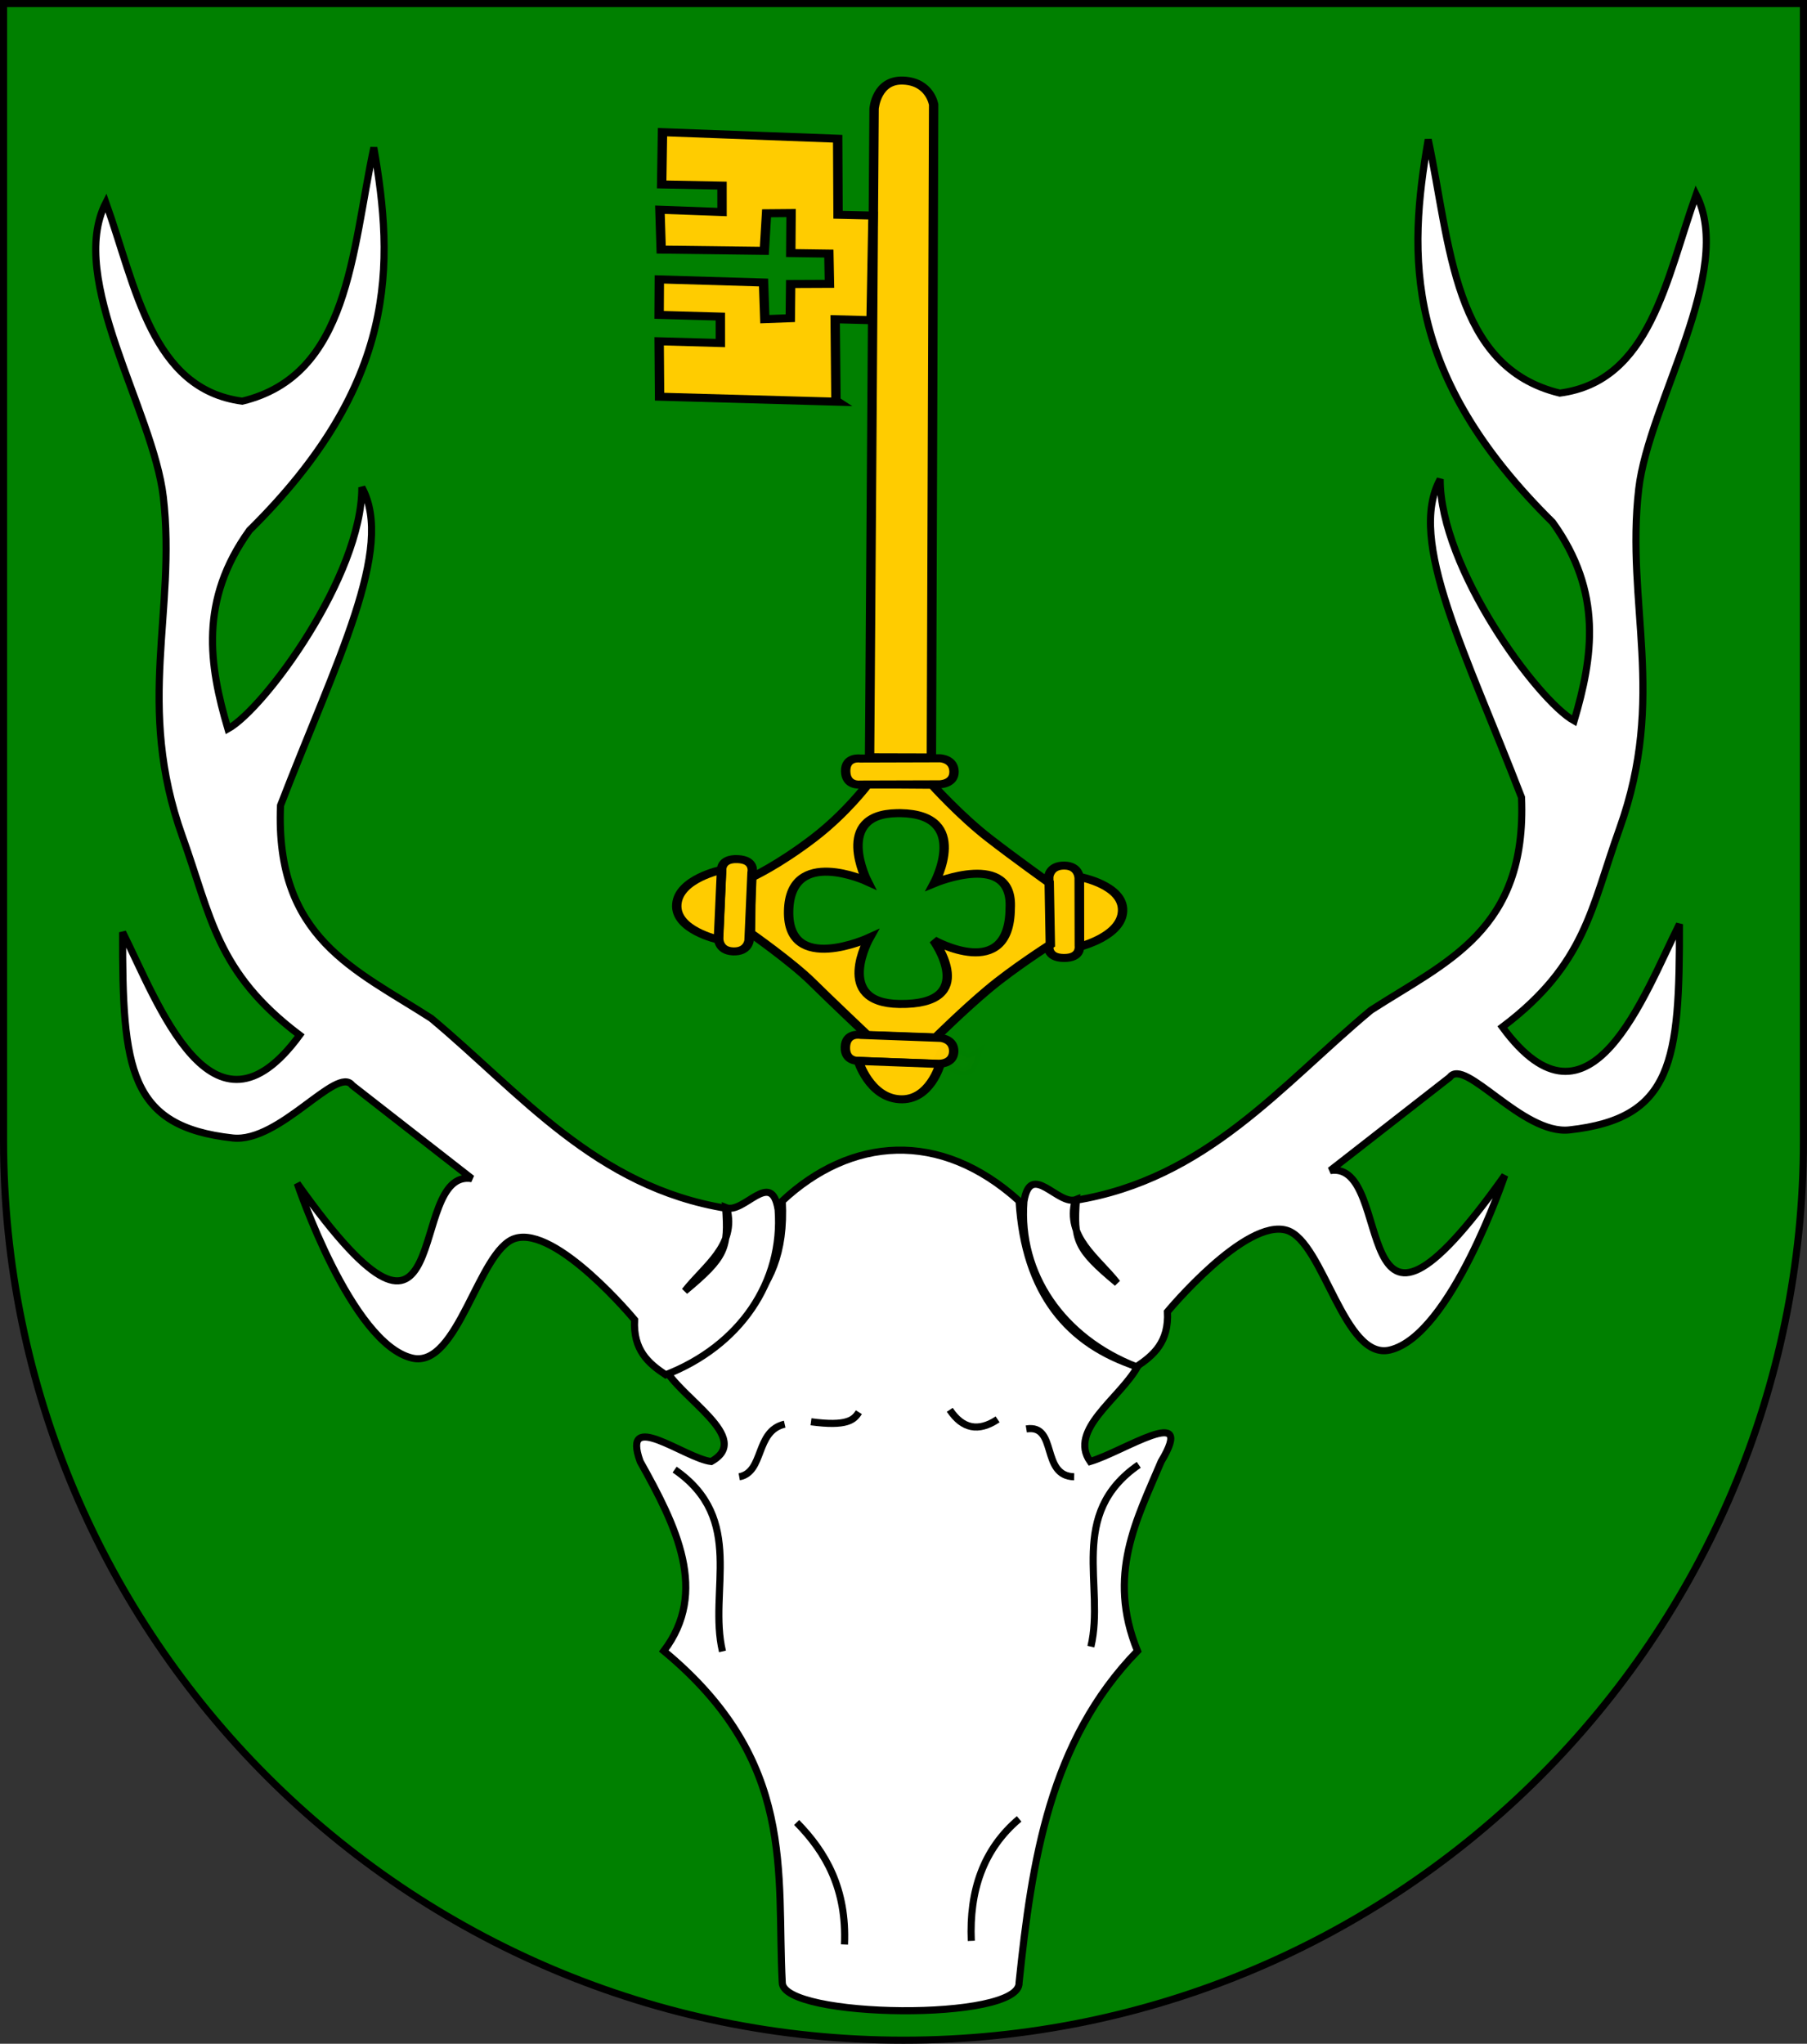 <?xml version="1.0" encoding="UTF-8" standalone="no"?>
<!-- Created with Inkscape (http://www.inkscape.org/) -->
<svg
   xmlns:dc="http://purl.org/dc/elements/1.1/"
   xmlns:cc="http://creativecommons.org/ns#"
   xmlns:rdf="http://www.w3.org/1999/02/22-rdf-syntax-ns#"
   xmlns:svg="http://www.w3.org/2000/svg"
   xmlns="http://www.w3.org/2000/svg"
   xmlns:sodipodi="http://sodipodi.sourceforge.net/DTD/sodipodi-0.dtd"
   xmlns:inkscape="http://www.inkscape.org/namespaces/inkscape"
   width="763"
   height="863"
   id="svg2"
   version="1.1"
   inkscape:version="0.46"
   sodipodi:docname="Wappen Familie Hirschenrode.svg"
   sodipodi:version="0.32"
   inkscape:output_extension="org.inkscape.output.svg.inkscape">
  <rect width="100%" height="100%" fill="#333333" stroke="none"/>
  <defs
     id="defs4">
    <inkscape:perspective
       sodipodi:type="inkscape:persp3d"
       inkscape:vp_x="0 : 526.18109 : 1"
       inkscape:vp_y="0 : 1000 : 0"
       inkscape:vp_z="744.09448 : 526.18109 : 1"
       inkscape:persp3d-origin="372.04724 : 350.78739 : 1"
       id="perspective10" />
    <inkscape:perspective
       id="perspective2828"
       inkscape:persp3d-origin="0.5 : 0.33333333 : 1"
       inkscape:vp_z="1 : 0.5 : 1"
       inkscape:vp_y="0 : 1000 : 0"
       inkscape:vp_x="0 : 0.5 : 1"
       sodipodi:type="inkscape:persp3d" />
    <inkscape:perspective
       id="perspective2828-7"
       inkscape:persp3d-origin="0.5 : 0.33333333 : 1"
       inkscape:vp_z="1 : 0.5 : 1"
       inkscape:vp_y="0 : 1000 : 0"
       inkscape:vp_x="0 : 0.5 : 1"
       sodipodi:type="inkscape:persp3d" />
    <inkscape:perspective
       id="perspective3640"
       inkscape:persp3d-origin="0.5 : 0.33333333 : 1"
       inkscape:vp_z="1 : 0.5 : 1"
       inkscape:vp_y="0 : 1000 : 0"
       inkscape:vp_x="0 : 0.5 : 1"
       sodipodi:type="inkscape:persp3d" />
    <inkscape:perspective
       id="perspective3670"
       inkscape:persp3d-origin="0.5 : 0.33333333 : 1"
       inkscape:vp_z="1 : 0.5 : 1"
       inkscape:vp_y="0 : 1000 : 0"
       inkscape:vp_x="0 : 0.5 : 1"
       sodipodi:type="inkscape:persp3d" />
    <inkscape:perspective
       id="perspective3693"
       inkscape:persp3d-origin="0.5 : 0.33333333 : 1"
       inkscape:vp_z="1 : 0.5 : 1"
       inkscape:vp_y="0 : 1000 : 0"
       inkscape:vp_x="0 : 0.5 : 1"
       sodipodi:type="inkscape:persp3d" />
    <inkscape:perspective
       id="perspective3720"
       inkscape:persp3d-origin="0.5 : 0.33333333 : 1"
       inkscape:vp_z="1 : 0.5 : 1"
       inkscape:vp_y="0 : 1000 : 0"
       inkscape:vp_x="0 : 0.5 : 1"
       sodipodi:type="inkscape:persp3d" />
    <inkscape:perspective
       id="perspective3747"
       inkscape:persp3d-origin="0.5 : 0.33333333 : 1"
       inkscape:vp_z="1 : 0.5 : 1"
       inkscape:vp_y="0 : 1000 : 0"
       inkscape:vp_x="0 : 0.5 : 1"
       sodipodi:type="inkscape:persp3d" />
    <inkscape:perspective
       id="perspective3763"
       inkscape:persp3d-origin="0.5 : 0.33333333 : 1"
       inkscape:vp_z="1 : 0.5 : 1"
       inkscape:vp_y="0 : 1000 : 0"
       inkscape:vp_x="0 : 0.5 : 1"
       sodipodi:type="inkscape:persp3d" />
    <inkscape:perspective
       id="perspective3792"
       inkscape:persp3d-origin="0.5 : 0.33333333 : 1"
       inkscape:vp_z="1 : 0.5 : 1"
       inkscape:vp_y="0 : 1000 : 0"
       inkscape:vp_x="0 : 0.5 : 1"
       sodipodi:type="inkscape:persp3d" />
    <inkscape:perspective
       id="perspective3814"
       inkscape:persp3d-origin="0.5 : 0.33333333 : 1"
       inkscape:vp_z="1 : 0.5 : 1"
       inkscape:vp_y="0 : 1000 : 0"
       inkscape:vp_x="0 : 0.5 : 1"
       sodipodi:type="inkscape:persp3d" />
    <inkscape:perspective
       id="perspective3841"
       inkscape:persp3d-origin="0.5 : 0.33333333 : 1"
       inkscape:vp_z="1 : 0.5 : 1"
       inkscape:vp_y="0 : 1000 : 0"
       inkscape:vp_x="0 : 0.5 : 1"
       sodipodi:type="inkscape:persp3d" />
    <inkscape:perspective
       id="perspective3841-5"
       inkscape:persp3d-origin="0.5 : 0.33333333 : 1"
       inkscape:vp_z="1 : 0.5 : 1"
       inkscape:vp_y="0 : 1000 : 0"
       inkscape:vp_x="0 : 0.5 : 1"
       sodipodi:type="inkscape:persp3d" />
    <inkscape:perspective
       id="perspective3872"
       inkscape:persp3d-origin="0.5 : 0.33333333 : 1"
       inkscape:vp_z="1 : 0.5 : 1"
       inkscape:vp_y="0 : 1000 : 0"
       inkscape:vp_x="0 : 0.5 : 1"
       sodipodi:type="inkscape:persp3d" />
    <inkscape:perspective
       id="perspective3898"
       inkscape:persp3d-origin="0.5 : 0.33333333 : 1"
       inkscape:vp_z="1 : 0.5 : 1"
       inkscape:vp_y="0 : 1000 : 0"
       inkscape:vp_x="0 : 0.5 : 1"
       sodipodi:type="inkscape:persp3d" />
    <inkscape:perspective
       id="perspective3920"
       inkscape:persp3d-origin="0.5 : 0.33333333 : 1"
       inkscape:vp_z="1 : 0.5 : 1"
       inkscape:vp_y="0 : 1000 : 0"
       inkscape:vp_x="0 : 0.5 : 1"
       sodipodi:type="inkscape:persp3d" />
    <inkscape:perspective
       id="perspective2860"
       inkscape:persp3d-origin="0.5 : 0.33333333 : 1"
       inkscape:vp_z="1 : 0.5 : 1"
       inkscape:vp_y="0 : 1000 : 0"
       inkscape:vp_x="0 : 0.5 : 1"
       sodipodi:type="inkscape:persp3d" />
    <inkscape:perspective
       id="perspective3672"
       inkscape:persp3d-origin="0.5 : 0.33333333 : 1"
       inkscape:vp_z="1 : 0.5 : 1"
       inkscape:vp_y="0 : 1000 : 0"
       inkscape:vp_x="0 : 0.5 : 1"
       sodipodi:type="inkscape:persp3d" />
    <inkscape:perspective
       id="perspective3695"
       inkscape:persp3d-origin="0.5 : 0.33333333 : 1"
       inkscape:vp_z="1 : 0.5 : 1"
       inkscape:vp_y="0 : 1000 : 0"
       inkscape:vp_x="0 : 0.5 : 1"
       sodipodi:type="inkscape:persp3d" />
    <inkscape:perspective
       id="perspective3261"
       inkscape:persp3d-origin="0.5 : 0.33333333 : 1"
       inkscape:vp_z="1 : 0.5 : 1"
       inkscape:vp_y="0 : 1000 : 0"
       inkscape:vp_x="0 : 0.5 : 1"
       sodipodi:type="inkscape:persp3d" />
    <inkscape:perspective
       id="perspective2828-1"
       inkscape:persp3d-origin="0.5 : 0.33333333 : 1"
       inkscape:vp_z="1 : 0.5 : 1"
       inkscape:vp_y="0 : 1000 : 0"
       inkscape:vp_x="0 : 0.5 : 1"
       sodipodi:type="inkscape:persp3d" />
    <inkscape:perspective
       id="perspective3652"
       inkscape:persp3d-origin="0.5 : 0.33333333 : 1"
       inkscape:vp_z="1 : 0.5 : 1"
       inkscape:vp_y="0 : 1000 : 0"
       inkscape:vp_x="0 : 0.5 : 1"
       sodipodi:type="inkscape:persp3d" />
    <inkscape:perspective
       id="perspective3652-2"
       inkscape:persp3d-origin="0.5 : 0.33333333 : 1"
       inkscape:vp_z="1 : 0.5 : 1"
       inkscape:vp_y="0 : 1000 : 0"
       inkscape:vp_x="0 : 0.5 : 1"
       sodipodi:type="inkscape:persp3d" />
    <inkscape:perspective
       id="perspective3652-5"
       inkscape:persp3d-origin="0.5 : 0.33333333 : 1"
       inkscape:vp_z="1 : 0.5 : 1"
       inkscape:vp_y="0 : 1000 : 0"
       inkscape:vp_x="0 : 0.5 : 1"
       sodipodi:type="inkscape:persp3d" />
    <inkscape:perspective
       id="perspective3727"
       inkscape:persp3d-origin="0.5 : 0.33333333 : 1"
       inkscape:vp_z="1 : 0.5 : 1"
       inkscape:vp_y="0 : 1000 : 0"
       inkscape:vp_x="0 : 0.5 : 1"
       sodipodi:type="inkscape:persp3d" />
    <inkscape:perspective
       id="perspective3843"
       inkscape:persp3d-origin="0.5 : 0.33333333 : 1"
       inkscape:vp_z="1 : 0.5 : 1"
       inkscape:vp_y="0 : 1000 : 0"
       inkscape:vp_x="0 : 0.5 : 1"
       sodipodi:type="inkscape:persp3d" />
    <inkscape:perspective
       id="perspective3970"
       inkscape:persp3d-origin="0.5 : 0.33333333 : 1"
       inkscape:vp_z="1 : 0.5 : 1"
       inkscape:vp_y="0 : 1000 : 0"
       inkscape:vp_x="0 : 0.5 : 1"
       sodipodi:type="inkscape:persp3d" />
    <inkscape:perspective
       id="perspective4007"
       inkscape:persp3d-origin="0.5 : 0.33333333 : 1"
       inkscape:vp_z="1 : 0.5 : 1"
       inkscape:vp_y="0 : 1000 : 0"
       inkscape:vp_x="0 : 0.5 : 1"
       sodipodi:type="inkscape:persp3d" />
    <inkscape:perspective
       id="perspective4062"
       inkscape:persp3d-origin="0.5 : 0.33333333 : 1"
       inkscape:vp_z="1 : 0.5 : 1"
       inkscape:vp_y="0 : 1000 : 0"
       inkscape:vp_x="0 : 0.5 : 1"
       sodipodi:type="inkscape:persp3d" />
    <inkscape:perspective
       id="perspective4153"
       inkscape:persp3d-origin="0.5 : 0.33333333 : 1"
       inkscape:vp_z="1 : 0.5 : 1"
       inkscape:vp_y="0 : 1000 : 0"
       inkscape:vp_x="0 : 0.5 : 1"
       sodipodi:type="inkscape:persp3d" />
    <inkscape:perspective
       id="perspective4316"
       inkscape:persp3d-origin="0.5 : 0.33333333 : 1"
       inkscape:vp_z="1 : 0.5 : 1"
       inkscape:vp_y="0 : 1000 : 0"
       inkscape:vp_x="0 : 0.5 : 1"
       sodipodi:type="inkscape:persp3d" />
    <inkscape:perspective
       id="perspective4316-9"
       inkscape:persp3d-origin="0.5 : 0.33333333 : 1"
       inkscape:vp_z="1 : 0.5 : 1"
       inkscape:vp_y="0 : 1000 : 0"
       inkscape:vp_x="0 : 0.5 : 1"
       sodipodi:type="inkscape:persp3d" />
    <inkscape:perspective
       id="perspective2898"
       inkscape:persp3d-origin="0.5 : 0.33333333 : 1"
       inkscape:vp_z="1 : 0.5 : 1"
       inkscape:vp_y="0 : 1000 : 0"
       inkscape:vp_x="0 : 0.5 : 1"
       sodipodi:type="inkscape:persp3d" />
    <inkscape:perspective
       id="perspective3337"
       inkscape:persp3d-origin="0.5 : 0.33333333 : 1"
       inkscape:vp_z="1 : 0.5 : 1"
       inkscape:vp_y="0 : 1000 : 0"
       inkscape:vp_x="0 : 0.5 : 1"
       sodipodi:type="inkscape:persp3d" />
    <inkscape:perspective
       id="perspective3373"
       inkscape:persp3d-origin="0.5 : 0.33333333 : 1"
       inkscape:vp_z="1 : 0.5 : 1"
       inkscape:vp_y="0 : 1000 : 0"
       inkscape:vp_x="0 : 0.5 : 1"
       sodipodi:type="inkscape:persp3d" />
    <inkscape:perspective
       id="perspective2898-1"
       inkscape:persp3d-origin="0.5 : 0.33333333 : 1"
       inkscape:vp_z="1 : 0.5 : 1"
       inkscape:vp_y="0 : 1000 : 0"
       inkscape:vp_x="0 : 0.5 : 1"
       sodipodi:type="inkscape:persp3d" />
    <inkscape:perspective
       id="perspective2920"
       inkscape:persp3d-origin="0.5 : 0.33333333 : 1"
       inkscape:vp_z="1 : 0.5 : 1"
       inkscape:vp_y="0 : 1000 : 0"
       inkscape:vp_x="0 : 0.5 : 1"
       sodipodi:type="inkscape:persp3d" />
    <inkscape:perspective
       id="perspective2920-0"
       inkscape:persp3d-origin="0.5 : 0.33333333 : 1"
       inkscape:vp_z="1 : 0.5 : 1"
       inkscape:vp_y="0 : 1000 : 0"
       inkscape:vp_x="0 : 0.5 : 1"
       sodipodi:type="inkscape:persp3d" />
    <inkscape:perspective
       id="perspective2920-4"
       inkscape:persp3d-origin="0.5 : 0.33333333 : 1"
       inkscape:vp_z="1 : 0.5 : 1"
       inkscape:vp_y="0 : 1000 : 0"
       inkscape:vp_x="0 : 0.5 : 1"
       sodipodi:type="inkscape:persp3d" />
    <inkscape:perspective
       id="perspective2962"
       inkscape:persp3d-origin="0.5 : 0.33333333 : 1"
       inkscape:vp_z="1 : 0.5 : 1"
       inkscape:vp_y="0 : 1000 : 0"
       inkscape:vp_x="0 : 0.5 : 1"
       sodipodi:type="inkscape:persp3d" />
    <inkscape:perspective
       id="perspective2962-2"
       inkscape:persp3d-origin="0.5 : 0.33333333 : 1"
       inkscape:vp_z="1 : 0.5 : 1"
       inkscape:vp_y="0 : 1000 : 0"
       inkscape:vp_x="0 : 0.5 : 1"
       sodipodi:type="inkscape:persp3d" />
    <inkscape:perspective
       id="perspective3065"
       inkscape:persp3d-origin="0.5 : 0.33333333 : 1"
       inkscape:vp_z="1 : 0.5 : 1"
       inkscape:vp_y="0 : 1000 : 0"
       inkscape:vp_x="0 : 0.5 : 1"
       sodipodi:type="inkscape:persp3d" />
    <inkscape:perspective
       id="perspective3065-1"
       inkscape:persp3d-origin="0.5 : 0.33333333 : 1"
       inkscape:vp_z="1 : 0.5 : 1"
       inkscape:vp_y="0 : 1000 : 0"
       inkscape:vp_x="0 : 0.5 : 1"
       sodipodi:type="inkscape:persp3d" />
    <inkscape:perspective
       id="perspective3350"
       inkscape:persp3d-origin="0.5 : 0.33333333 : 1"
       inkscape:vp_z="1 : 0.5 : 1"
       inkscape:vp_y="0 : 1000 : 0"
       inkscape:vp_x="0 : 0.5 : 1"
       sodipodi:type="inkscape:persp3d" />
    <inkscape:perspective
       id="perspective2975"
       inkscape:persp3d-origin="0.5 : 0.33333333 : 1"
       inkscape:vp_z="1 : 0.5 : 1"
       inkscape:vp_y="0 : 1000 : 0"
       inkscape:vp_x="0 : 0.5 : 1"
       sodipodi:type="inkscape:persp3d" />
    <inkscape:perspective
       id="perspective2989"
       inkscape:persp3d-origin="0.5 : 0.33333333 : 1"
       inkscape:vp_z="1 : 0.5 : 1"
       inkscape:vp_y="0 : 1000 : 0"
       inkscape:vp_x="0 : 0.5 : 1"
       sodipodi:type="inkscape:persp3d" />
    <inkscape:perspective
       id="perspective3894"
       inkscape:persp3d-origin="0.5 : 0.33333333 : 1"
       inkscape:vp_z="1 : 0.5 : 1"
       inkscape:vp_y="0 : 1000 : 0"
       inkscape:vp_x="0 : 0.5 : 1"
       sodipodi:type="inkscape:persp3d" />
    <inkscape:perspective
       id="perspective3894-9"
       inkscape:persp3d-origin="0.5 : 0.33333333 : 1"
       inkscape:vp_z="1 : 0.5 : 1"
       inkscape:vp_y="0 : 1000 : 0"
       inkscape:vp_x="0 : 0.5 : 1"
       sodipodi:type="inkscape:persp3d" />
    <inkscape:perspective
       id="perspective2948"
       inkscape:persp3d-origin="0.5 : 0.33333333 : 1"
       inkscape:vp_z="1 : 0.5 : 1"
       inkscape:vp_y="0 : 1000 : 0"
       inkscape:vp_x="0 : 0.5 : 1"
       sodipodi:type="inkscape:persp3d" />
    <inkscape:perspective
       id="perspective2970"
       inkscape:persp3d-origin="0.5 : 0.33333333 : 1"
       inkscape:vp_z="1 : 0.5 : 1"
       inkscape:vp_y="0 : 1000 : 0"
       inkscape:vp_x="0 : 0.5 : 1"
       sodipodi:type="inkscape:persp3d" />
    <inkscape:perspective
       id="perspective2897"
       inkscape:persp3d-origin="0.5 : 0.33333333 : 1"
       inkscape:vp_z="1 : 0.5 : 1"
       inkscape:vp_y="0 : 1000 : 0"
       inkscape:vp_x="0 : 0.5 : 1"
       sodipodi:type="inkscape:persp3d" />
    <inkscape:perspective
       id="perspective2916"
       inkscape:persp3d-origin="0.5 : 0.33333333 : 1"
       inkscape:vp_z="1 : 0.5 : 1"
       inkscape:vp_y="0 : 1000 : 0"
       inkscape:vp_x="0 : 0.5 : 1"
       sodipodi:type="inkscape:persp3d" />
  </defs>
  <sodipodi:namedview
     id="base"
     pagecolor="#ffffff"
     bordercolor="#666666"
     borderopacity="1.0"
     inkscape:pageopacity="0.0"
     inkscape:pageshadow="2"
     inkscape:zoom="0.49497475"
     inkscape:cx="549.61192"
     inkscape:cy="356.33344"
     inkscape:document-units="px"
     inkscape:current-layer="layer1"
     showgrid="false"
     inkscape:window-width="755"
     inkscape:window-height="778"
     inkscape:window-x="475"
     inkscape:window-y="0"
     inkscape:window-maximized="1"
     showguides="true"
     inkscape:guide-bbox="true">
    <inkscape:grid
       type="xygrid"
       id="grid2816"
       empspacing="5"
       visible="true"
       enabled="true"
       snapvisiblegridlinesonly="true" />
  </sodipodi:namedview>
  <g
     inkscape:label="Ebene 1"
     inkscape:groupmode="layer"
     id="layer1"
     transform="translate(-1.644,-192.036)">
    <path
       style="fill:#008000;fill-opacity:1;stroke:#000000;stroke-width:3;stroke-miterlimit:4;stroke-opacity:1;stroke-dasharray:none"
       d="m 3.144,193.536 0,480 c 0,209.868 170.132,380 380,380 209.868,0 380,-170.132 380,-380 l 0,-480 -760,0 z"
       id="path2850" />
    <g
       id="g3236"
       transform="matrix(1.32,0,0,1.13,-121.011,-23.908)">
      <g
         transform="matrix(-0.418,-0.325,-0.321,0.412,712.872,282.147)"
         id="g11469"
         style="fill:#ffcc00;fill-opacity:1;stroke:#000000;stroke-width:5.705;stroke-miterlimit:4;stroke-dasharray:none;stroke-opacity:1">
        <path
           style="fill:#ffcc00;fill-opacity:1;fill-rule:evenodd;stroke:#000000;stroke-width:5.705;stroke-linecap:butt;stroke-linejoin:miter;stroke-miterlimit:4;stroke-dasharray:none;stroke-opacity:1"
           d="M 133.94,681.405 L 104.579,719.533 C 104.579,719.533 98.332,725.624 106.805,732.149 C 115.278,738.673 119.495,730.5 119.495,730.5 L 149.107,692.046 C 149.107,692.046 153.8,685.277 146.63,679.756 C 139.461,674.235 133.94,681.405 133.94,681.405 L 133.94,681.405 z"
           id="path11471"
           sodipodi:nodetypes="ccsccsc" />
        <path
           style="fill:#ffcc00;fill-opacity:1;fill-rule:evenodd;stroke:#000000;stroke-width:5.705;stroke-linecap:butt;stroke-linejoin:miter;stroke-miterlimit:4;stroke-dasharray:none;stroke-opacity:1"
           d="M 104.221,719.871 C 104.221,719.871 88.59,698.328 99.17,683.506 C 109.986,668.354 134.526,680.476 134.526,680.476 L 104.221,719.871 z"
           id="path11473"
           sodipodi:nodetypes="cscc" />
      </g>
      <path
         style="fill:#ffcc00;fill-opacity:1;fill-rule:evenodd;stroke:#000000;stroke-width:3;stroke-linecap:butt;stroke-linejoin:miter;stroke-miterlimit:4;stroke-dasharray:none;stroke-opacity:1"
         d="M 391.105,484.355 L 370.506,484.189 C 370.506,484.189 363.631,494.956 353.199,504.286 C 341.779,514.499 333.202,519.026 333.202,519.026 L 332.99,539.757 C 332.99,539.757 346.218,550.619 352.571,557.938 C 358.924,565.257 370.328,577.859 370.328,577.859 L 392.261,578.767 C 392.261,578.767 400.927,568.723 409.037,560.777 C 417.147,552.831 428.902,544.076 428.902,544.076 L 428.547,520.984 C 428.547,520.984 417.86,512.118 409.192,504.258 C 400.054,495.973 391.105,484.355 391.105,484.355 L 391.105,484.355 z M 380.949,494.959 C 403.684,495.362 391.878,521.054 391.878,521.054 C 391.878,521.054 417.158,508.752 416.069,530.571 C 415.878,558.35 391.593,542.444 391.593,542.444 C 391.593,542.444 406.675,566.737 380.583,566.266 C 359.217,565.88 370.98,541.551 370.98,541.551 C 370.98,541.551 344.74,555.612 345.188,531.509 C 345.64,507.197 370.294,520.414 370.294,520.414 C 370.294,520.414 359.333,495.324 379.848,494.969 C 380.226,494.962 380.588,494.953 380.949,494.959 L 380.949,494.959 z"
         id="path11475" />
      <g
         transform="matrix(-0.418,-0.325,-0.321,0.412,676.239,338.11)"
         id="g11479"
         style="fill:#ffcc00;fill-opacity:1;stroke:#000000;stroke-width:5.705;stroke-miterlimit:4;stroke-dasharray:none;stroke-opacity:1;display:inline">
        <g
           transform="matrix(-3.191847e-2,-0.999,0.999,-3.191847e-2,-545.384,867.003)"
           id="g11481"
           style="fill:#ffcc00;fill-opacity:1;stroke:#000000;stroke-width:5.705;stroke-miterlimit:4;stroke-dasharray:none;stroke-opacity:1">
          <path
             sodipodi:nodetypes="ccsccsc"
             id="path11483"
             d="M 133.94,681.405 L 104.579,719.533 C 104.579,719.533 98.332,725.624 106.805,732.149 C 115.278,738.673 119.495,730.5 119.495,730.5 L 149.107,692.046 C 149.107,692.046 153.8,685.277 146.63,679.756 C 139.461,674.235 133.94,681.405 133.94,681.405 L 133.94,681.405 z"
             style="fill:#ffcc00;fill-opacity:1;fill-rule:evenodd;stroke:#000000;stroke-width:5.705;stroke-linecap:butt;stroke-linejoin:miter;stroke-miterlimit:4;stroke-dasharray:none;stroke-opacity:1" />
          <path
             sodipodi:nodetypes="cscc"
             id="path11485"
             d="M 104.221,719.871 C 104.221,719.871 88.59,698.328 99.17,683.506 C 109.986,668.354 134.526,680.476 134.526,680.476 L 104.221,719.871 z"
             style="fill:#ffcc00;fill-opacity:1;fill-rule:evenodd;stroke:#000000;stroke-width:5.705;stroke-linecap:butt;stroke-linejoin:miter;stroke-miterlimit:4;stroke-dasharray:none;stroke-opacity:1" />
        </g>
      </g>
      <g
         transform="matrix(0.405,0.341,0.337,-0.399,38.922,767.845)"
         id="g11487"
         style="fill:#ffcc00;fill-opacity:1;stroke:#000000;stroke-width:5.705;stroke-miterlimit:4;stroke-dasharray:none;stroke-opacity:1;display:inline">
        <path
           style="fill:#ffcc00;fill-opacity:1;fill-rule:evenodd;stroke:#000000;stroke-width:5.705;stroke-linecap:butt;stroke-linejoin:miter;stroke-miterlimit:4;stroke-dasharray:none;stroke-opacity:1"
           d="M 133.94,681.405 L 104.579,719.533 C 104.579,719.533 98.332,725.624 106.805,732.149 C 115.278,738.673 119.495,730.5 119.495,730.5 L 149.107,692.046 C 149.107,692.046 153.8,685.277 146.63,679.756 C 139.461,674.235 133.94,681.405 133.94,681.405 L 133.94,681.405 z"
           id="path11489"
           sodipodi:nodetypes="ccsccsc" />
        <path
           style="fill:#ffcc00;fill-opacity:1;fill-rule:evenodd;stroke:#000000;stroke-width:5.705;stroke-linecap:butt;stroke-linejoin:miter;stroke-miterlimit:4;stroke-dasharray:none;stroke-opacity:1"
           d="M 104.221,719.871 C 104.221,719.871 88.59,698.328 99.17,683.506 C 109.986,668.354 134.526,680.476 134.526,680.476 L 104.221,719.871 z"
           id="path11491"
           sodipodi:nodetypes="cscc" />
      </g>
      <path
         style="fill:#ffcc00;fill-opacity:1;fill-rule:evenodd;stroke:#000000;stroke-width:3;stroke-linecap:butt;stroke-linejoin:miter;stroke-miterlimit:4;stroke-dasharray:none;stroke-opacity:1;display:inline"
         d="M 393.416,484.187 L 368.071,484.274 C 368.071,484.274 363.533,484.937 363.437,479.323 C 363.341,473.71 368.122,474.557 368.122,474.557 L 393.684,474.469 C 393.684,474.469 398.02,474.67 398.101,479.42 C 398.182,484.171 393.416,484.187 393.416,484.187 z"
         id="path11493"
         sodipodi:nodetypes="ccsccsc" />
      <path
         sodipodi:nodetypes="cscccc"
         id="path11495"
         d="M 391.58,230.208 C 391.58,230.208 390.447,221.621 381.835,221.211 C 373.223,220.8 372.526,231.739 372.526,231.739 L 371.087,474.087 L 390.854,474.147 L 391.58,230.208 z"
         style="fill:#ffcc00;fill-opacity:1;fill-rule:evenodd;stroke:#000000;stroke-width:3;stroke-linecap:butt;stroke-linejoin:miter;stroke-miterlimit:4;stroke-dasharray:none;stroke-opacity:1;display:inline" />
      <path
         sodipodi:nodetypes="cccccccccccccccccccccccccccccc"
         id="path11497"
         d="M 371.564,310.749 L 360.077,310.397 L 360.327,340.79 L 360.888,341.214 L 303.909,339.341 L 303.773,318.64 L 323.36,319.284 L 323.353,309.409 L 303.767,308.765 L 303.831,295.51 L 337.162,296.674 L 337.573,310.361 L 345.72,310.009 L 345.845,297.23 L 358.248,297.164 L 358.058,285.863 L 345.874,285.665 L 345.974,270.721 L 338.132,270.801 L 337.41,284.846 L 304.421,284.37 L 304.02,269.477 L 323.887,270.333 L 323.881,260.458 L 304.575,260.026 L 304.842,240.488 L 360.882,242.939 L 360.999,271.35 L 372.182,271.65 L 371.564,310.749 L 371.564,310.749 z"
         style="fill:#ffcc00;fill-opacity:1;fill-rule:evenodd;stroke:#000000;stroke-width:3;stroke-linecap:butt;stroke-linejoin:miter;stroke-miterlimit:4;stroke-dasharray:none;stroke-opacity:1;display:inline" />
      <path
         d="M 395.967,580.818 C 396.383,581.381 396.891,581.891 397.365,582.411 C 397.979,583.224 398.726,583.912 399.456,584.614 C 400.206,585.155 401.015,585.607 401.805,586.086 C 402.44,586.717 402.876,586.287 403.535,586.276 C 404.154,585.938 404.701,585.489 405.269,585.075 L 403.592,590.303 C 402.98,590.725 402.404,591.217 401.695,591.474 C 400.882,591.467 400.243,591.709 399.536,591.062 C 398.722,590.557 397.892,590.079 397.109,589.527 C 396.357,588.815 395.581,588.125 394.962,587.285 C 394.47,586.788 394.005,586.262 393.431,585.854 L 395.967,580.818 L 395.967,580.818 z"
         id="path1918"
         style="opacity:0.01;fill:#ffcc00;fill-opacity:1;stroke:#000000;stroke-width:3;stroke-miterlimit:4;stroke-dasharray:none;stroke-opacity:1;display:inline" />
    </g>
    <g
       id="g3273"
       transform="translate(30.305,14.142)">
      <path
         sodipodi:nodetypes="ccccccccccccc"
         transform="translate(1.644,192.036)"
         id="path3219"
         d="M 300,823 C 300.001,838.156 400.972,839.608 400,823 C 405.382,771.631 412.875,721.142 450,683 C 436.881,650.849 449.736,627.356 460,603 C 475.07,577.93 444.191,598.809 430,603 C 420.711,589.667 442.542,576.333 450,563 C 420.648,553.621 402.433,531.99 400,493 C 366.499,462.697 328.848,466.089 300,493 C 302.361,537.264 273.233,546.889 250,563 C 256.8,576.387 287.938,593.044 270,603 C 258.998,601.747 231.884,580.355 240,603 C 255.461,630.6 268.904,658.044 250,683 C 306.341,729.667 297.566,776.333 300,823 z"
         style="fill:#ffffff;fill-opacity:1;fill-rule:evenodd;stroke:#000000;stroke-width:3;stroke-linecap:butt;stroke-linejoin:miter;stroke-miterlimit:4;stroke-dasharray:none;stroke-opacity:1" />
      <path
         sodipodi:nodetypes="cccccsscccsccsscccccccccc"
         id="path3253"
         d="M 443.08,719.666 C 425.588,705.136 424.688,701.576 425.846,684.382 C 418.235,687.475 406.475,667.765 403.684,685.32 C 401.395,715.882 419.938,742.863 451.161,755.021 C 458.449,750.187 464.961,744.577 464.293,731.787 C 464.293,731.787 497.324,691.936 514.801,697.442 C 530.261,702.313 538.797,752.584 558.238,747.95 C 584.048,741.797 606.725,674.209 606.725,674.209 C 538.683,770.186 561.429,667.559 532.984,672.188 L 583.491,632.792 C 589.842,624.061 614.185,657.196 633.999,655.016 C 677.723,650.205 680.613,626.029 680.466,568.143 C 665.65,597.512 642.754,662.113 605.715,611.579 C 640.867,585.097 643.104,561.496 655.212,527.737 C 675.178,472.072 657.64,432.795 663.293,384.295 C 667.531,347.942 704.098,292.371 687.537,260.046 C 674.808,295.751 668.244,338.852 629.958,343.889 C 584.744,332.985 583.816,280.958 574.4,236.813 C 565.851,285.862 563.904,336.134 626.928,398.437 C 648.233,428.046 643.946,455.328 636.019,482.28 C 620.54,473.711 579.39,417.712 579.451,380.254 C 565.346,406.044 590.266,453.58 613.796,514.605 C 616.153,570.85 582.145,583.835 550.156,604.508 C 512.297,636.087 480.773,675.812 425.321,684.772 C 421.182,700.427 434.769,708.991 443.08,719.666 z"
         style="fill:#ffffff;fill-opacity:1;fill-rule:evenodd;stroke:#000000;stroke-width:3;stroke-linecap:butt;stroke-linejoin:miter;stroke-miterlimit:4;stroke-dasharray:none;stroke-opacity:1" />
      <path
         sodipodi:nodetypes="cc"
         id="path3255"
         d="M 256.202,798.457 C 286.476,819.34 270.332,849.506 276.405,875.229"
         style="fill:none;fill-rule:evenodd;stroke:#000000;stroke-width:3;stroke-linecap:butt;stroke-linejoin:miter;stroke-miterlimit:4;stroke-dasharray:none;stroke-opacity:1" />
      <path
         sodipodi:nodetypes="cc"
         id="path3257"
         d="M 452.172,796.437 C 421.898,817.32 438.041,847.486 431.968,873.209"
         style="fill:none;fill-rule:evenodd;stroke:#000000;stroke-width:3;stroke-linecap:butt;stroke-linejoin:miter;stroke-miterlimit:4;stroke-dasharray:none;stroke-opacity:1" />
      <path
         sodipodi:nodetypes="cc"
         id="path3259"
         d="M 401.664,945.94 C 386.389,958.842 380.585,976.48 381.461,997.457"
         style="fill:none;fill-rule:evenodd;stroke:#000000;stroke-width:3;stroke-linecap:butt;stroke-linejoin:miter;stroke-miterlimit:4;stroke-dasharray:none;stroke-opacity:1" />
      <path
         sodipodi:nodetypes="cc"
         id="path3261"
         d="M 307.72,947.455 C 320.135,960.083 328.91,975.623 327.923,998.973"
         style="fill:none;fill-rule:evenodd;stroke:#000000;stroke-width:3;stroke-linecap:butt;stroke-linejoin:miter;stroke-miterlimit:4;stroke-dasharray:none;stroke-opacity:1" />
      <path
         sodipodi:nodetypes="cc"
         transform="translate(1.644,192.036)"
         id="path3263"
         d="M 423.254,609.452 C 408.951,609.104 416.437,587.114 403.051,589.249"
         style="fill:none;fill-rule:evenodd;stroke:#000000;stroke-width:3;stroke-linecap:butt;stroke-linejoin:miter;stroke-miterlimit:4;stroke-dasharray:none;stroke-opacity:1" />
      <path
         sodipodi:nodetypes="cc"
         transform="translate(1.644,192.036)"
         id="path3265"
         d="M 390.929,585.208 C 382.848,590.596 376.113,589.249 370.726,581.167"
         style="fill:none;fill-rule:evenodd;stroke:#000000;stroke-width:3;stroke-linecap:butt;stroke-linejoin:miter;stroke-miterlimit:4;stroke-dasharray:none;stroke-opacity:1" />
      <path
         sodipodi:nodetypes="cc"
         id="path3267"
         d="M 313.781,778.254 C 329.031,780.314 331.962,777.446 333.984,774.214"
         style="fill:none;fill-rule:evenodd;stroke:#000000;stroke-width:3;stroke-linecap:butt;stroke-linejoin:miter;stroke-miterlimit:4;stroke-dasharray:none;stroke-opacity:1" />
      <path
         sodipodi:nodetypes="cc"
         id="path3269"
         d="M 283.476,801.488 C 294.166,799.55 290.104,782.118 302.669,779.265"
         style="fill:none;fill-rule:evenodd;stroke:#000000;stroke-width:3;stroke-linecap:butt;stroke-linejoin:miter;stroke-miterlimit:4;stroke-dasharray:none;stroke-opacity:1" />
      <path
         sodipodi:nodetypes="cccccsscccsccsscccccccccc"
         id="path3271"
         d="M 260.504,723.071 C 277.996,708.541 278.896,704.981 277.738,687.787 C 285.349,690.88 297.109,671.171 299.9,688.726 C 302.189,719.287 283.646,746.268 252.423,758.426 C 245.135,753.592 238.623,747.982 239.291,735.193 C 239.291,735.193 206.26,695.341 188.783,700.847 C 173.323,705.719 164.787,755.989 145.346,751.355 C 119.536,745.202 96.859,677.614 96.859,677.614 C 164.901,773.591 142.155,670.965 170.6,675.594 L 120.093,636.198 C 113.742,627.466 89.399,660.601 69.585,658.421 C 25.861,653.61 22.971,629.434 23.118,571.548 C 37.934,600.917 60.83,665.518 97.869,614.984 C 62.717,588.502 60.48,564.901 48.372,531.142 C 28.406,475.477 45.944,436.2 40.291,387.7 C 36.053,351.347 -0.514,295.776 16.047,263.451 C 28.776,299.156 35.34,342.257 73.626,347.294 C 118.84,336.39 119.768,284.363 129.184,240.218 C 137.733,289.267 139.68,339.539 76.656,401.842 C 55.351,431.451 59.638,458.733 67.565,485.685 C 83.044,477.116 124.194,421.117 124.133,383.659 C 138.238,409.449 113.318,456.985 89.788,518.01 C 87.431,574.255 121.439,587.24 153.428,607.913 C 191.287,639.492 222.811,679.218 278.263,688.177 C 282.402,703.832 268.815,712.396 260.504,723.071 z"
         style="fill:#ffffff;fill-opacity:1;fill-rule:evenodd;stroke:#000000;stroke-width:3;stroke-linecap:butt;stroke-linejoin:miter;stroke-miterlimit:4;stroke-dasharray:none;stroke-opacity:1" />
    </g>
  </g>
</svg>
